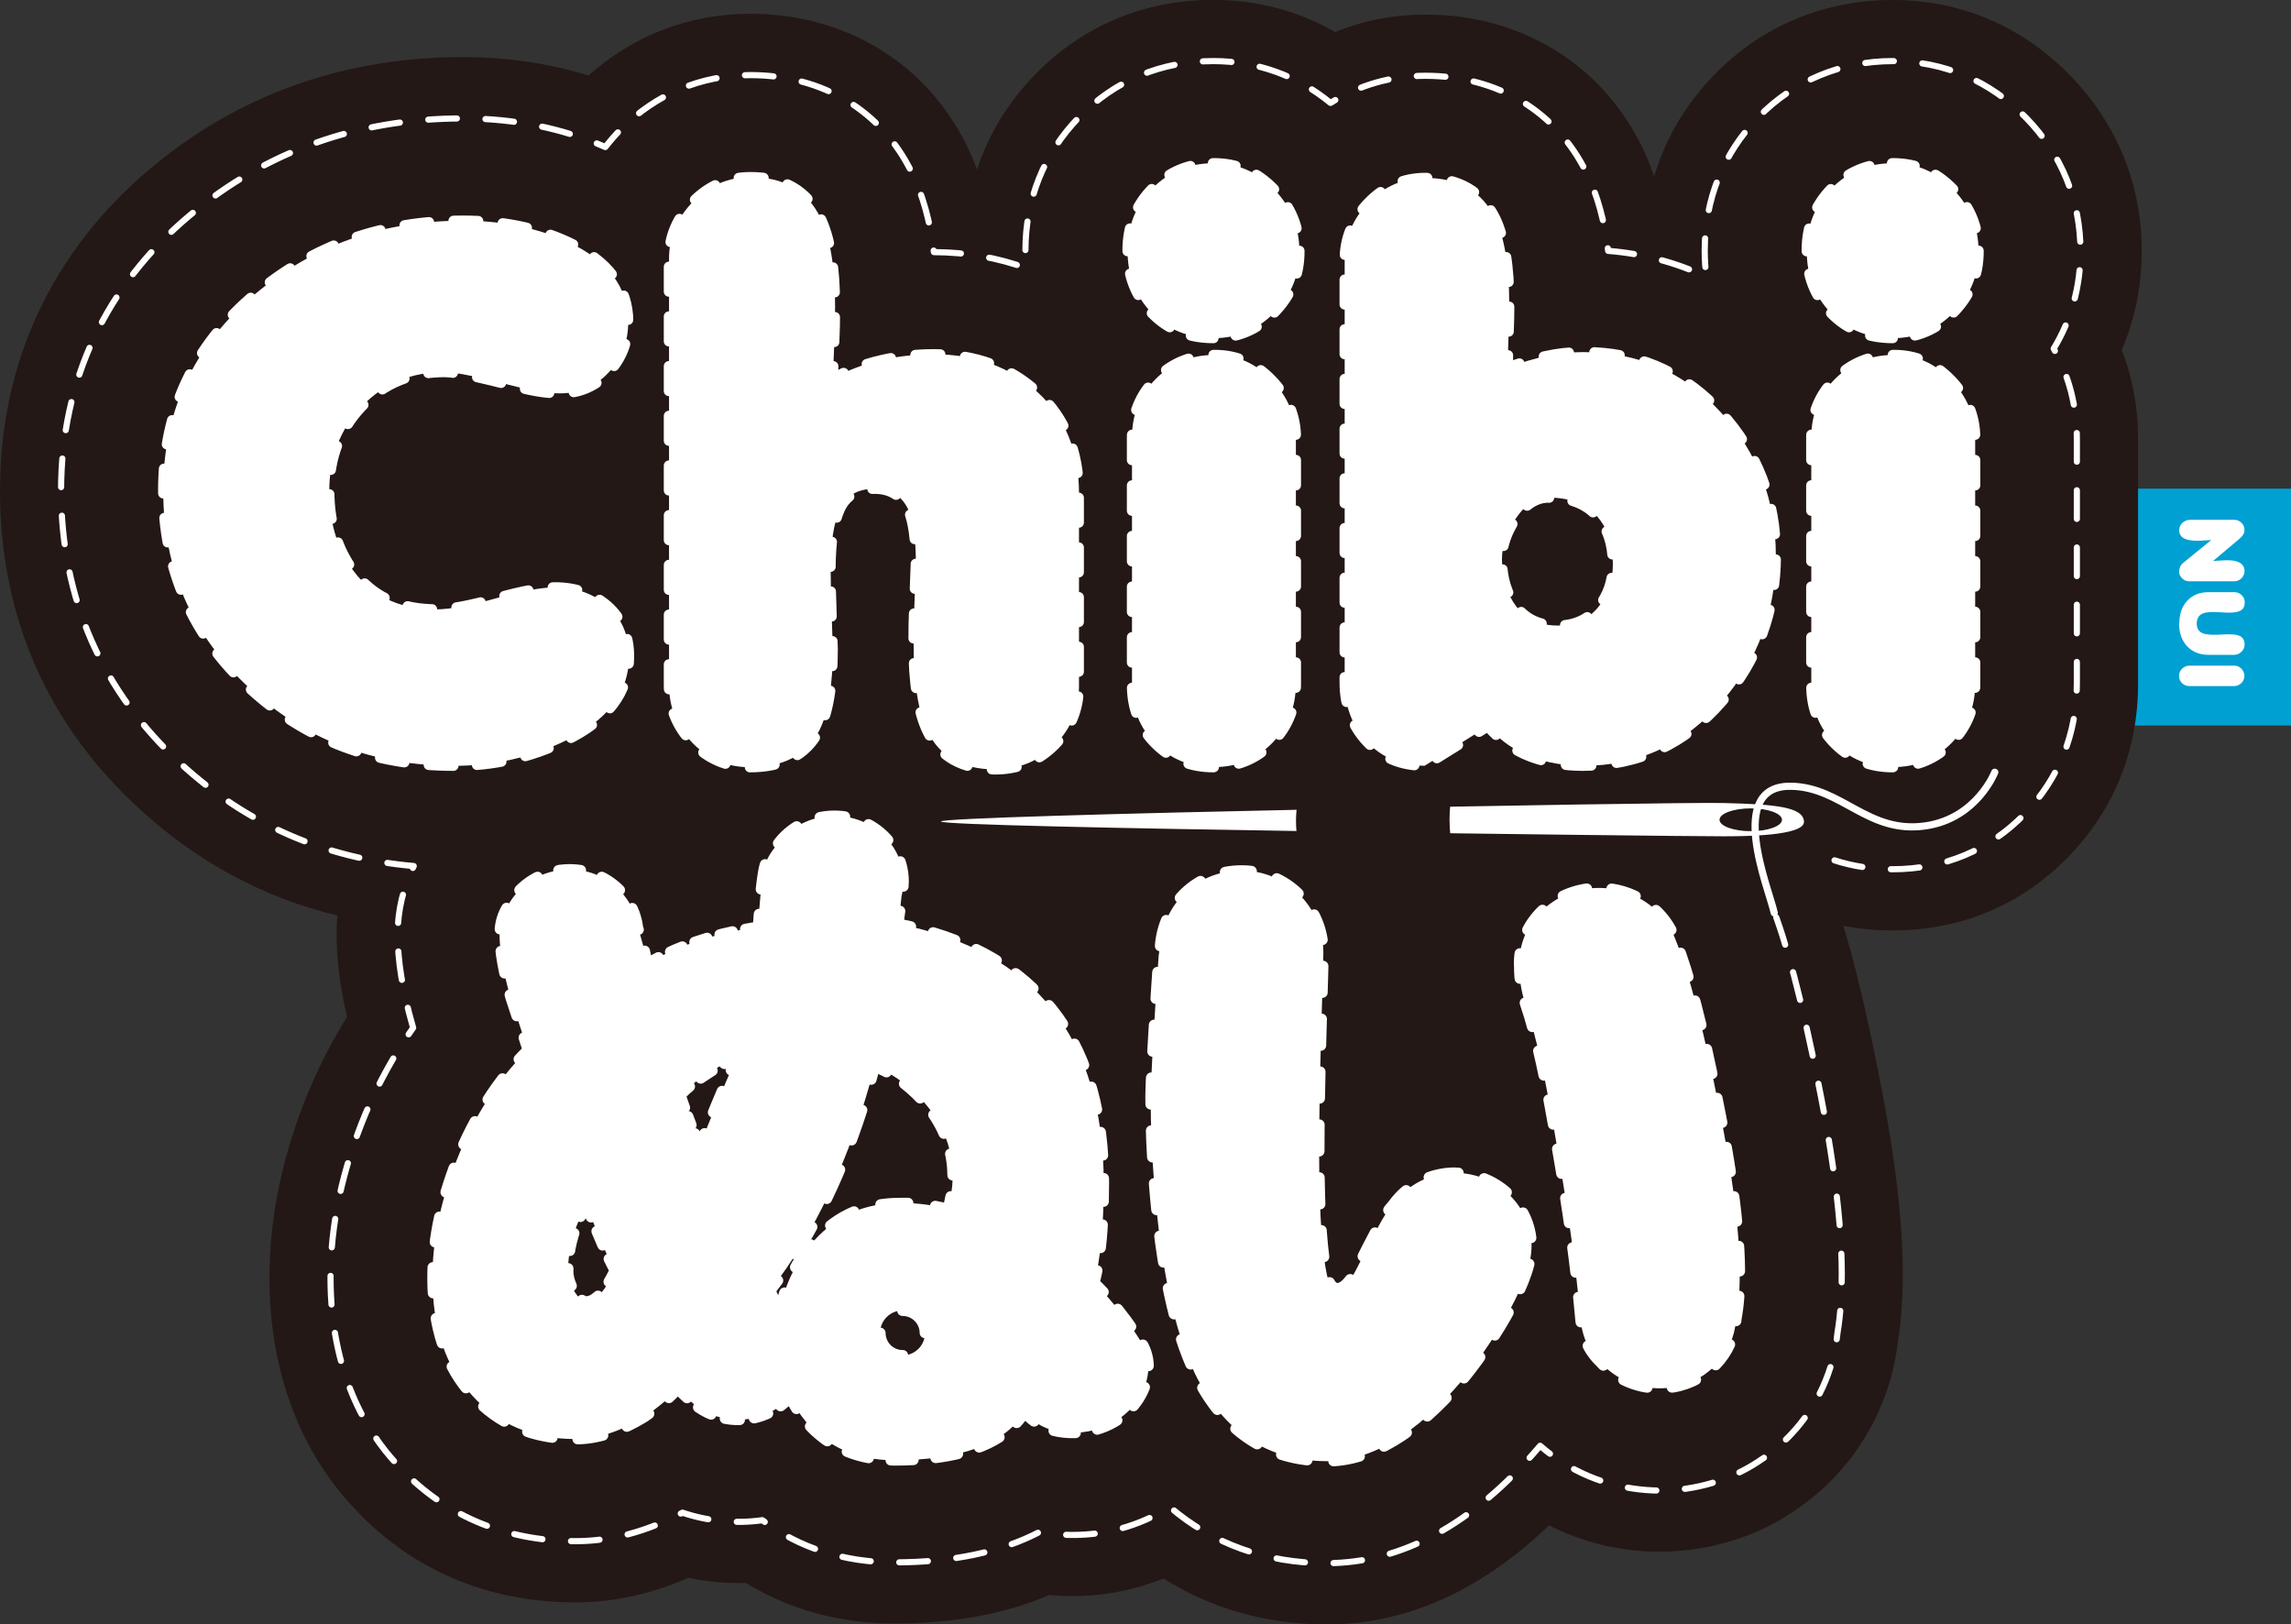 <?xml version="1.0" encoding="UTF-8"?>
<svg id="_レイヤー_2" data-name="レイヤー 2" xmlns="http://www.w3.org/2000/svg" viewBox="0 0 201.01 142.51">
  <rect x="0" y="0" width="201.01" height="142.51" fill="#333333" stroke="none"/>
  <defs>
    <style>
      .cls-1 {
        stroke-dasharray: 2.03 2.03;
      }

      .cls-1, .cls-2, .cls-3, .cls-4, .cls-5, .cls-6, .cls-7, .cls-8, .cls-9, .cls-10, .cls-11, .cls-12, .cls-13, .cls-14, .cls-15, .cls-16, .cls-17, .cls-18, .cls-19, .cls-20, .cls-21, .cls-22, .cls-23, .cls-24, .cls-25, .cls-26, .cls-27, .cls-28, .cls-29, .cls-30, .cls-31, .cls-32, .cls-33, .cls-34, .cls-35, .cls-36, .cls-37, .cls-38, .cls-39, .cls-40, .cls-41, .cls-42, .cls-43, .cls-44, .cls-45, .cls-46, .cls-47 {
        fill: none;
        stroke: #fff;
        stroke-linecap: round;
        stroke-linejoin: round;
      }

      .cls-1, .cls-3, .cls-4, .cls-5, .cls-6, .cls-8, .cls-11, .cls-12, .cls-13, .cls-14, .cls-15, .cls-18, .cls-19, .cls-20, .cls-22, .cls-24, .cls-26, .cls-28, .cls-29, .cls-31, .cls-32, .cls-34, .cls-35, .cls-36, .cls-37, .cls-38, .cls-39, .cls-40, .cls-41, .cls-44, .cls-45, .cls-47 {
        stroke-width: .94px;
      }

      .cls-2 {
        stroke-dasharray: 2.16 2.16 2.16 2.16;
      }

      .cls-2, .cls-7, .cls-9, .cls-10, .cls-16, .cls-17, .cls-23, .cls-25, .cls-27, .cls-33, .cls-42, .cls-43, .cls-46 {
        stroke-width: .9px;
      }

      .cls-3 {
        stroke-dasharray: 1.15 1.15;
      }

      .cls-4 {
        stroke-dasharray: 1.88 1.88 1.88 1.88;
      }

      .cls-5 {
        stroke-dasharray: 1.92 1.92 1.92 1.92;
      }

      .cls-6 {
        stroke-dasharray: 1.97 1.97 1.97 1.97;
      }

      .cls-7 {
        stroke-dasharray: 2.22 2.22 2.22 2.22;
      }

      .cls-8 {
        stroke-dasharray: 2.19 2.19 2.19 2.19;
      }

      .cls-9 {
        stroke-dasharray: 2.08 2.08 2.08 2.08;
      }

      .cls-48 {
        fill: #fff;
      }

      .cls-10 {
        stroke-dasharray: 2.23 2.23;
      }

      .cls-49 {
        fill: #00a0d2;
      }

      .cls-11 {
        stroke-dasharray: 1.33 1.33;
      }

      .cls-12 {
        stroke-dasharray: 2.32 2.32 2.32 2.32;
      }

      .cls-13 {
        stroke-dasharray: 1.57 1.57;
      }

      .cls-14 {
        stroke-dasharray: 3.08 3.08 3.08 3.08;
      }

      .cls-15 {
        stroke-dasharray: 1.15 1.15 1.15 1.15;
      }

      .cls-16 {
        stroke-dasharray: 2 2 2 2;
      }

      .cls-17 {
        stroke-dasharray: 2.23 2.23 2.23 2.23;
      }

      .cls-18 {
        stroke-dasharray: 1.28 1.28;
      }

      .cls-19 {
        stroke-dasharray: 1.22 1.22;
      }

      .cls-20 {
        stroke-dasharray: 2.41 2.41 2.41 2.41;
      }

      .cls-21 {
        stroke-dasharray: 2.51;
        stroke-width: .54px;
      }

      .cls-22 {
        stroke-dasharray: .81 .81;
      }

      .cls-23 {
        stroke-dasharray: 2.18 2.18 2.18 2.18;
      }

      .cls-24 {
        stroke-dasharray: 1.95 1.95 1.95 1.95;
      }

      .cls-25 {
        stroke-dasharray: 2.18 2.18;
      }

      .cls-26 {
        stroke-dasharray: 1.28 1.28 1.28 1.28;
      }

      .cls-27 {
        stroke-dasharray: 2 2 2 2;
      }

      .cls-28 {
        stroke-dasharray: 2.24 2.24;
      }

      .cls-29 {
        stroke-dasharray: 2.01 2.01;
      }

      .cls-50 {
        fill: #231815;
      }

      .cls-30 {
        stroke-width: .63px;
      }

      .cls-31 {
        stroke-dasharray: 1.57 1.57 1.57 1.57;
      }

      .cls-32 {
        stroke-dasharray: 2.24 2.24 2.24 2.24;
      }

      .cls-33 {
        stroke-dasharray: 2.18 2.18;
      }

      .cls-34 {
        stroke-dasharray: 2.79 2.79 2.79 2.79;
      }

      .cls-35 {
        stroke-dasharray: 2.79 2.79;
      }

      .cls-36 {
        stroke-dasharray: 1.95 1.95;
      }

      .cls-37 {
        stroke-dasharray: 1.88 1.88;
      }

      .cls-38 {
        stroke-dasharray: 2.41 2.41;
      }

      .cls-40 {
        stroke-dasharray: 2.2 2.2 2.2 2.2;
      }

      .cls-41 {
        stroke-dasharray: 2.2 2.2;
      }

      .cls-42 {
        stroke-dasharray: 2.22 2.22 2.22 2.22;
      }

      .cls-43 {
        stroke-dasharray: 2.18 2.18 2.18 2.18;
      }

      .cls-44 {
        stroke-dasharray: 1.92 1.92;
      }

      .cls-45 {
        stroke-dasharray: 1.97 1.97;
      }

      .cls-47 {
        stroke-dasharray: 2.03 2.03 2.03 2.03;
      }
    </style>
  </defs>
  <g id="_レイヤー_1-2" data-name="レイヤー 1">
    <g>
      <g>
        <rect class="cls-49" x="184.76" y="42.87" width="16.25" height="20.78"/>
        <g>
          <path class="cls-48" d="M191.21,50.09c0-.28.11-.51.32-.69l2.48-2.02c-.06,0-.23.01-.52.03-.28.02-.52.03-.7.03-.47,0-.83-.06-1.09-.17-.33-.15-.5-.4-.5-.76,0-.26.1-.47.29-.65.2-.17.43-.26.69-.26h3.84c.25,0,.46.09.64.26.18.17.27.38.27.63,0,.15-.04.29-.12.42-.07.11-.17.23-.3.34l-2.33,1.96s.23,0,.55-.03c.32-.02.53-.03.65-.03.46,0,.82.06,1.06.18.33.16.49.41.49.78,0,.24-.09.45-.27.63-.18.17-.39.26-.64.26h-3.94c-.25,0-.46-.09-.63-.27-.18-.17-.26-.39-.26-.63Z"/>
          <path class="cls-48" d="M191.21,54.69c0-.81.23-1.47.68-1.97.47-.51,1.1-.77,1.9-.77h2.25c.25,0,.46.09.64.26.18.17.27.38.27.64,0,.35-.13.6-.39.73-.22.11-.54.17-.97.17-.15,0-.33,0-.52-.02-.47-.03-.77-.04-.89-.04-.46,0-.79.06-1.01.18-.28.15-.42.43-.43.83,0,.4.15.67.44.82.22.11.58.17,1.06.17.15,0,.38,0,.68-.02.3-.02.53-.02.67-.02.43,0,.75.05.96.16.26.14.39.39.39.74,0,.24-.09.45-.28.63-.18.18-.4.27-.64.27h-2.25c-.8,0-1.43-.27-1.9-.78-.45-.5-.68-1.16-.68-1.97Z"/>
          <path class="cls-48" d="M191.19,59.29c0-.25.09-.46.27-.63.18-.17.39-.26.64-.26h3.93c.25,0,.46.09.63.27.17.17.26.39.26.63s-.09.45-.27.63c-.18.17-.39.26-.63.26h-3.94c-.25,0-.46-.09-.63-.26-.18-.17-.26-.38-.26-.63Z"/>
        </g>
      </g>
      <path class="cls-50" d="M187.92,22.06c0-5.87-2.17-11.21-6.28-15.43-4.22-4.33-9.6-6.63-15.58-6.63s-11.49,2.27-15.65,6.56c-2.51,2.58-4.29,5.6-5.28,8.92-.31-.92-.67-1.79-1.08-2.64-3.55-7.24-10.64-11.56-18.98-11.56-2.78,0-5.43.51-7.92,1.53-3.23-1.85-6.86-2.82-10.69-2.82-6.06,0-11.48,2.27-15.65,6.56-2.36,2.42-4.07,5.24-5.09,8.33-.27-.73-.57-1.43-.9-2.11-3.55-7.24-10.65-11.56-18.98-11.56-5.34,0-10.22,1.87-14.2,5.41-3.47-1.07-7.16-1.61-11.03-1.61-10.47,0-19.71,3.3-27.45,9.8C4.55,22.07,0,31.81,0,43.01s4.23,20.62,12.22,27.94c5.06,4.66,10.88,7.8,17.38,9.37-.05.55-.07,1.09-.07,1.65,0,2.21.3,4.61.92,7.24-1.23,1.97-2.34,4.1-3.31,6.39-2.33,5.56-3.5,11.12-3.5,16.51,0,10.65,4.52,17.08,7.14,19.88,5.04,5.62,11.86,8.59,19.72,8.59,3.33,0,6.65-.73,9.91-2.16,1.64.35,3.32.51,5.03.45,3.8,2.34,8.25,3.56,13.02,3.56,5.2,0,9.77-.84,13.6-2.5.95.09,1.91.11,2.92.08,2.43-.09,4.84-.62,7.11-1.53,4.17,2.65,9.04,4.03,14.28,4.03,6.96,0,13.49-2.89,19.54-8.69,2.49,1.27,5.23,2.03,8.12,2.26,4.71.33,9.41-.88,13.08-3.31.48-.31.93-.62,1.58-1.12.71-.56,1.32-1.1,1.87-1.65.04-.04.14-.14.21-.22.1-.1.2-.21.28-.29,3.06-3.25,5-7.46,5.48-11.87.14-.87.24-1.77.31-2.68.4-5.34-.28-12.23-2.07-21.05-1.03-5.17-2.03-9.37-3.04-12.67,1.4.27,2.84.41,4.32.41,5.99,0,11.33-2.24,15.44-6.48,3.99-4.11,6.1-9.34,6.1-15.13v-21.59c0-2.7-.48-5.29-1.43-7.73,1.16-2.7,1.75-5.59,1.75-8.64Z"/>
      <path class="cls-21" d="M160.96,75.48c1.6.52,3.31.78,5.1.78,4.5,0,8.5-1.67,11.58-4.85,3-3.09,4.58-7.03,4.58-11.39v-21.59c0-2.8-.69-5.45-2.03-7.84,1.55-2.55,2.35-5.45,2.35-8.54,0-4.44-1.64-8.49-4.75-11.69-3.18-3.27-7.24-5-11.73-5s-8.67,1.71-11.8,4.94c-3.07,3.16-4.69,7.2-4.69,11.68,0,.78.05,1.55.14,2.3-2.66-1.25-5.55-2.03-8.61-2.27-.32-2.64-.95-4.89-1.88-6.81-2.67-5.44-7.83-8.55-14.16-8.55-3.03,0-5.84.83-8.32,2.38-2.92-2.4-6.44-3.67-10.28-3.67-4.58,0-8.66,1.71-11.8,4.94-3.07,3.16-4.69,7.2-4.69,11.68,0,.53.06,1.04.1,1.56-2.51-.93-5.24-1.41-8.13-1.42-.33-2.7-.97-5-1.94-6.98-2.67-5.44-7.83-8.55-14.16-8.55-4.32,0-8.25,1.64-11.36,4.75-.5.5-.94,1.02-1.37,1.56-3.76-1.65-7.96-2.51-12.5-2.51-9.18,0-17.25,2.87-24,8.54-7.36,6.18-11.25,14.5-11.25,24.07s3.64,17.71,10.49,23.99c5.75,5.3,12.61,8.31,20.45,8.99-.91,1.84-1.41,3.87-1.41,5.98,0,2.31.42,4.93,1.3,8,.02.07.04.14.06.21-1.59,2.23-2.98,4.73-4.16,7.49-2.05,4.91-3.09,9.76-3.09,14.44,0,8.36,3.2,13.55,5.77,16.3,3.99,4.45,9.43,6.81,15.73,6.81,3.12,0,6.27-.84,9.38-2.5,2.21.75,4.66.99,7.01.66,3.22,2.43,7.16,3.7,11.57,3.7,5.11,0,9.37-.9,12.75-2.67,1.14.21,2.3.3,3.58.25,2.87-.11,5.55-1,7.85-2.44,3.74,3.22,8.43,4.93,13.75,4.93,6.6,0,12.85-3.41,18.63-10.17.03-.03.07-.09.11-.13,2.57,2.25,5.8,3.61,9.29,3.88.41.03.81.05,1.21.05,3.13,0,6.16-.91,8.61-2.52.36-.23.69-.46,1.14-.82.49-.38.97-.8,1.41-1.23.09-.08.08-.07.16-.16.06-.06.13-.14.21-.22,2.3-2.44,3.73-5.59,4.06-8.9.13-.78.22-1.57.28-2.37.36-4.83-.29-11.26-1.98-19.61-1.42-7.13-2.77-12.27-4.14-15.7"/>
      <g>
        <g>
          <path class="cls-48" d="M39.78,67.18c-7,0-12.95-2.26-17.85-6.77-5.07-4.64-7.61-10.44-7.61-17.4s2.69-12.7,8.06-17.21c5.12-4.3,11.19-6.44,18.24-6.44,3.44,0,6.51.62,9.22,1.87,3.52,1.63,5.28,3.98,5.28,7.03,0,1.72-.57,3.19-1.71,4.41-1.14,1.23-2.57,1.84-4.28,1.84-1.08,0-2.34-.19-3.8-.58-3.31-.86-5.41-1.29-6.32-1.29-2.92,0-5.34,1-7.25,3-1.91,2-2.87,4.48-2.87,7.44s.83,5.49,2.48,7.45c1.65,1.95,3.94,2.93,6.86,2.93,1.25,0,3.01-.32,5.29-.97,2.28-.64,4-.96,5.16-.96,1.85,0,3.39.55,4.64,1.64,1.24,1.1,1.87,2.57,1.87,4.42,0,3.14-1.87,5.61-5.61,7.41-3.01,1.46-6.27,2.19-9.8,2.19Z"/>
          <path class="cls-2" d="M39.78,67.18c-7,0-12.95-2.26-17.85-6.77-5.07-4.64-7.61-10.44-7.61-17.4s2.69-12.7,8.06-17.21c5.12-4.3,11.19-6.44,18.24-6.44,3.44,0,6.51.62,9.22,1.87,3.52,1.63,5.28,3.98,5.28,7.03,0,1.72-.57,3.19-1.71,4.41-1.14,1.23-2.57,1.84-4.28,1.84-1.08,0-2.34-.19-3.8-.58-3.31-.86-5.41-1.29-6.32-1.29-2.92,0-5.34,1-7.25,3-1.91,2-2.87,4.48-2.87,7.44s.83,5.49,2.48,7.45c1.65,1.95,3.94,2.93,6.86,2.93,1.25,0,3.01-.32,5.29-.97,2.28-.64,4-.96,5.16-.96,1.85,0,3.39.55,4.64,1.64,1.24,1.1,1.87,2.57,1.87,4.42,0,3.14-1.87,5.61-5.61,7.41-3.01,1.46-6.27,2.19-9.8,2.19Z"/>
        </g>
        <g>
          <path class="cls-48" d="M87.31,67.5c-2.88,0-4.86-1.12-5.93-3.35-.81-1.67-1.22-4.23-1.22-7.67,0-1.16.02-2.32.07-3.48.04-1.16.09-2.32.13-3.48,0-2.19-.22-3.78-.65-4.77-.56-1.24-1.55-1.87-2.96-1.87-1.5,0-2.52.6-3.06,1.8-.54,1.2-.81,2.94-.81,5.22,0,1.07.03,2.5.1,4.29.06,1.78.09,2.7.09,2.74,0,3.27-.41,5.67-1.22,7.22-1.12,2.11-3.14,3.16-6.06,3.16-1.98,0-3.65-.71-5.03-2.13-1.37-1.42-2.06-3.12-2.06-5.09V22.7c0-1.93.71-3.61,2.13-5.03,1.42-1.42,3.09-2.13,5.03-2.13,2.92,0,4.96,1.18,6.12,3.55.86,1.76,1.29,4.34,1.29,7.73,0,1.2-.02,2.32-.07,3.35-.04,1.03-.09,2.04-.13,3.03,1.34-.73,2.75-1.27,4.26-1.61,1.5-.34,3.03-.51,4.58-.51,3.7,0,6.74,1.12,9.15,3.35,2.41,2.23,3.61,5.18,3.61,8.83v16.95c0,2.02-.71,3.74-2.13,5.16-1.42,1.42-3.16,2.13-5.22,2.13Z"/>
          <g>
            <path class="cls-46" d="M73.11,32.13c-.02.36-.03.72-.05,1.07.31-.17.63-.33.96-.48"/>
            <path class="cls-33" d="M76.05,31.94c.42-.13.84-.24,1.27-.34.64-.15,1.28-.26,1.92-.34"/>
            <path class="cls-43" d="M80.32,31.14c.52-.04,1.04-.06,1.57-.06,3.7,0,6.74,1.12,9.15,3.35,2.41,2.23,3.61,5.18,3.61,8.83v16.95c0,2.02-.71,3.74-2.13,5.16-1.42,1.42-3.16,2.13-5.22,2.13-2.88,0-4.86-1.12-5.93-3.35-.81-1.67-1.22-4.23-1.22-7.67,0-1.16.02-2.32.07-3.48.04-1.16.09-2.32.13-3.48,0-2.19-.22-3.78-.65-4.77-.56-1.24-1.55-1.87-2.96-1.87-1.5,0-2.52.6-3.06,1.8-.54,1.2-.81,2.94-.81,5.22,0,1.07.03,2.5.1,4.29.06,1.78.09,2.7.09,2.74,0,3.27-.41,5.67-1.22,7.22-1.12,2.11-3.14,3.16-6.06,3.16-1.98,0-3.65-.71-5.03-2.13-1.37-1.42-2.06-3.12-2.06-5.09V22.7c0-1.93.71-3.61,2.13-5.03,1.42-1.42,3.09-2.13,5.03-2.13,2.92,0,4.96,1.18,6.12,3.55.86,1.76,1.29,4.34,1.29,7.73,0,1.2-.02,2.32-.07,3.35-.01.29-.02.57-.04.86"/>
          </g>
        </g>
        <g>
          <path class="cls-48" d="M106.47,29.66c-2.19,0-4-.73-5.41-2.19-1.42-1.46-2.13-3.29-2.13-5.48s.72-3.96,2.16-5.44c1.44-1.48,3.23-2.23,5.38-2.23s3.84.76,5.32,2.29c1.48,1.53,2.22,3.34,2.22,5.45s-.73,3.85-2.19,5.35c-1.46,1.51-3.24,2.26-5.35,2.26ZM106.47,67.31c-2.02,0-3.72-.69-5.09-2.06-1.38-1.37-2.06-3.09-2.06-5.16v-21.73c0-2.02.7-3.73,2.09-5.12,1.4-1.4,3.1-2.1,5.13-2.1s3.61.73,5.03,2.19c1.42,1.46,2.13,3.16,2.13,5.09v21.59c0,2.02-.69,3.74-2.06,5.16-1.38,1.42-3.09,2.13-5.16,2.13Z"/>
          <g>
            <path class="cls-16" d="M106.47,29.66c-2.19,0-4-.73-5.41-2.19-1.42-1.46-2.13-3.29-2.13-5.48s.72-3.96,2.16-5.44c1.44-1.48,3.23-2.23,5.38-2.23s3.84.76,5.32,2.29c1.48,1.53,2.22,3.34,2.22,5.45s-.73,3.85-2.19,5.35c-1.46,1.51-3.24,2.26-5.35,2.26Z"/>
            <path class="cls-42" d="M106.47,67.31c-2.02,0-3.72-.69-5.09-2.06-1.38-1.37-2.06-3.09-2.06-5.16v-21.73c0-2.02.7-3.73,2.09-5.12,1.4-1.4,3.1-2.1,5.13-2.1s3.61.73,5.03,2.19c1.42,1.46,2.13,3.16,2.13,5.09v21.59c0,2.02-.69,3.74-2.06,5.16-1.38,1.42-3.09,2.13-5.16,2.13Z"/>
          </g>
        </g>
        <g>
          <path class="cls-48" d="M138.86,67.18c-1.63,0-3.15-.27-4.55-.79-1.4-.53-2.61-1.37-3.64-2.51v-.25l-5.67,3.55c-2.06,0-3.75-.7-5.06-2.1-1.31-1.4-1.96-3.13-1.96-5.2V22.84c0-1.94.7-3.63,2.09-5.07,1.4-1.44,3.07-2.16,5-2.16,2.92,0,4.96,1.18,6.12,3.54.81,1.67,1.23,4.19,1.23,7.54,0,.73-.02,1.73-.07,3-.04,1.27-.07,2.12-.07,2.55,1.16-.43,2.28-.76,3.35-1s2.17-.35,3.29-.35c4.81,0,8.83,1.76,12.06,5.28,3.22,3.52,4.83,7.7,4.83,12.55s-1.57,9.2-4.7,12.8c-3.27,3.78-7.35,5.67-12.25,5.67ZM135.9,43.65c-1.12,0-2.08.61-2.9,1.83-.81,1.22-1.22,2.4-1.22,3.56,0,1.67.42,3.06,1.26,4.17.84,1.11,2.05,1.67,3.64,1.67,1.46,0,2.63-.52,3.51-1.57.88-1.05,1.32-2.32,1.32-3.81,0-1.8-.48-3.22-1.45-4.27-.97-1.05-2.35-1.57-4.16-1.57Z"/>
          <g>
            <g>
              <path class="cls-46" d="M131.26,64.47c-.2-.19-.39-.38-.58-.59v-.25l-.91.57"/>
              <line class="cls-25" x1="127.92" y1="65.36" x2="125.15" y2="67.09"/>
              <path class="cls-23" d="M124.09,67.13c-1.65-.18-3.04-.86-4.15-2.05-1.31-1.4-1.96-3.13-1.96-5.2V22.84c0-1.94.7-3.63,2.09-5.07,1.4-1.44,3.07-2.16,5-2.16,2.92,0,4.96,1.18,6.12,3.54.81,1.67,1.23,4.19,1.23,7.54,0,.73-.02,1.73-.07,3,0,.14,0,.27-.01.39"/>
              <path class="cls-46" d="M132.31,31.17c-.01.48-.02.84-.02,1.07.34-.13.68-.24,1.02-.35"/>
              <path class="cls-10" d="M135.45,31.28c.06-.01.12-.03.19-.04,1.02-.23,2.07-.34,3.13-.35"/>
              <path class="cls-17" d="M139.89,30.91c4.39.22,8.08,1.97,11.09,5.25,3.22,3.52,4.83,7.7,4.83,12.55s-1.57,9.2-4.7,12.8c-3.27,3.78-7.35,5.67-12.25,5.67-1.63,0-3.15-.27-4.55-.79-.8-.3-1.53-.7-2.21-1.2"/>
            </g>
            <path class="cls-9" d="M135.9,43.65c-1.12,0-2.08.61-2.9,1.83-.81,1.22-1.22,2.4-1.22,3.56,0,1.67.42,3.06,1.26,4.17.84,1.11,2.05,1.67,3.64,1.67,1.46,0,2.63-.52,3.51-1.57.88-1.05,1.32-2.32,1.32-3.81,0-1.8-.48-3.22-1.45-4.27-.97-1.05-2.35-1.57-4.16-1.57Z"/>
          </g>
        </g>
        <g>
          <path class="cls-48" d="M166.07,29.66c-2.19,0-4-.73-5.42-2.19-1.42-1.46-2.13-3.29-2.13-5.48s.72-3.96,2.16-5.44c1.44-1.48,3.23-2.23,5.38-2.23s3.83.76,5.32,2.29c1.48,1.53,2.22,3.34,2.22,5.45s-.73,3.85-2.19,5.35c-1.46,1.51-3.24,2.26-5.35,2.26ZM166.07,67.31c-2.02,0-3.72-.69-5.09-2.06-1.37-1.37-2.06-3.09-2.06-5.16v-21.73c0-2.02.7-3.73,2.09-5.12,1.4-1.4,3.1-2.1,5.13-2.1s3.61.73,5.03,2.19c1.42,1.46,2.13,3.16,2.13,5.09v21.59c0,2.02-.69,3.74-2.06,5.16-1.38,1.42-3.09,2.13-5.16,2.13Z"/>
          <g>
            <path class="cls-27" d="M166.07,29.66c-2.19,0-4-.73-5.42-2.19-1.42-1.46-2.13-3.29-2.13-5.48s.72-3.96,2.16-5.44c1.44-1.48,3.23-2.23,5.38-2.23s3.83.76,5.32,2.29c1.48,1.53,2.22,3.34,2.22,5.45s-.73,3.85-2.19,5.35c-1.46,1.51-3.24,2.26-5.35,2.26Z"/>
            <path class="cls-7" d="M166.07,67.31c-2.02,0-3.72-.69-5.09-2.06-1.37-1.37-2.06-3.09-2.06-5.16v-21.73c0-2.02.7-3.73,2.09-5.12,1.4-1.4,3.1-2.1,5.13-2.1s3.61.73,5.03,2.19c1.42,1.46,2.13,3.16,2.13,5.09v21.59c0,2.02-.69,3.74-2.06,5.16-1.38,1.42-3.09,2.13-5.16,2.13Z"/>
          </g>
        </g>
      </g>
      <path class="cls-48" d="M151.19,70.45c-4.54-.11-68.63,1.07-68.63,1.62s63.68,1.3,68.63,1.3c1.57,0,7.18,0,7.09-1.3-.08-1.29-2.56-1.51-7.09-1.62ZM153.61,72.92c-1.51,0-2.74-.45-2.74-1s1.23-1,2.74-1,2.74.45,2.74,1-1.23,1-2.74,1Z"/>
      <path class="cls-50" d="M127.69,75.48h-13.26s-.72-1.3-.72-3.46.72-3.29.72-3.29h13.26s-.51,1.07-.51,3.16.51,3.59.51,3.59Z"/>
      <path class="cls-30" d="M155.67,80.09c-.45-2.09-4.32-11.22,1.49-11.11,4.48.08,6.75,4.23,11.82,3.47,4.48-.67,6.04-4.7,6.04-4.7"/>
      <g>
        <g>
          <path class="cls-48" d="M152.32,115.88s0-.07,0-.1c.11-.59.2-1.23.25-1.92.3-3.95-.32-9.73-1.84-17.19-1.3-6.53-2.54-11.29-3.69-14.16,0,0,0-.01-.01-.02-.88-2.48-3.27-4.35-6.18-4.57-3.89-.29-7.26,2.46-7.54,6.15-.02.27-.01.53,0,.79,0,1.06.16,2.12.51,3.17.94,2.73,1.88,6.99,2.81,12.7.95,5.43,1.64,10.45,2.04,14.9.12,1.63.72,2.9,1.72,3.85,1.14,1.29,2.79,2.16,4.69,2.3,1.62.12,3.14-.31,4.37-1.12.14-.09.26-.19.39-.29.22-.17.43-.35.62-.54.05-.05.09-.09.13-.14.97-1.02,1.6-2.34,1.72-3.82Z"/>
          <path class="cls-8" d="M152.32,115.88s0-.07,0-.1c.11-.59.2-1.23.25-1.92.3-3.95-.32-9.73-1.84-17.19-1.3-6.53-2.54-11.29-3.69-14.16,0,0,0-.01-.01-.02-.88-2.48-3.27-4.35-6.18-4.57-3.89-.29-7.26,2.46-7.54,6.15-.02.27-.01.53,0,.79,0,1.06.16,2.12.51,3.17.94,2.73,1.88,6.99,2.81,12.7.95,5.43,1.64,10.45,2.04,14.9.12,1.63.72,2.9,1.72,3.85,1.14,1.29,2.79,2.16,4.69,2.3,1.62.12,3.14-.31,4.37-1.12.14-.09.26-.19.39-.29.22-.17.43-.35.62-.54.05-.05.09-.09.13-.14.97-1.02,1.6-2.34,1.72-3.82Z"/>
        </g>
        <g>
          <path class="cls-48" d="M127.65,102.89c-2.24,0-4.21,1.1-5.42,2.78-.21.24-.41.48-.6.76-.4.57-1.24,2.15-2.58,4.84-1.1,2.21-2.26,2.28-2.63.56-.35-1.63-.68-4.75-.68-10.75,0-2.8.06-6.37.18-10.58.12-4.06.19-6.46.19-6.77,0-.02,0-.03,0-.05,0-.04,0-.08,0-.12,0-3.96-3.21-7.18-7.17-7.18s-6.9,2.95-7.15,6.68c-.07.34-.13.69-.15,1.06-.46,6.79-.68,10.89-.68,12.18,0,2.49.1,5.02.31,7.54.58,7.39,1.78,13,3.58,16.68,2.48,5.09,6.37,7.67,11.56,7.67,3.86,0,7.83-2.36,11.8-7,2.28-2.69,6.01-8.34,6.16-11.59.16-3.7-3-6.7-6.7-6.7Z"/>
          <path class="cls-12" d="M127.65,102.89c-2.24,0-4.21,1.1-5.42,2.78-.21.24-.41.48-.6.76-.4.57-1.24,2.15-2.58,4.84-1.1,2.21-2.26,2.28-2.63.56-.35-1.63-.68-4.75-.68-10.75,0-2.8.06-6.37.18-10.58.12-4.06.19-6.46.19-6.77,0-.02,0-.03,0-.05,0-.04,0-.08,0-.12,0-3.96-3.21-7.18-7.17-7.18s-6.9,2.95-7.15,6.68c-.07.34-.13.69-.15,1.06-.46,6.79-.68,10.89-.68,12.18,0,2.49.1,5.02.31,7.54.58,7.39,1.78,13,3.58,16.68,2.48,5.09,6.37,7.67,11.56,7.67,3.86,0,7.83-2.36,11.8-7,2.28-2.69,6.01-8.34,6.16-11.59.16-3.7-3-6.7-6.7-6.7Z"/>
        </g>
        <g>
          <path class="cls-48" d="M100.17,117.8c-1.26-2.08-3.52-4.76-4.18-5.23.57-2.05.85-5,.85-8.78,0-12.74-6.07-20.38-18.04-22.73.15-1,.24-1.8.3-2.43.1-.42.17-.85.17-1.3,0-3.18-2.71-5.75-6.06-5.75-2.1,0-3.95,1.02-5.04,2.56-.4.43-.72.92-.97,1.5-.17.42-.42,1.46-.69,5.69-3.72.53-6.98,1.61-9.74,3.22-.21-1.19-.48-2.24-.82-3.16-.34-2.87-2.87-5.11-5.99-5.11-2.37,0-4.4,1.3-5.4,3.18-.48.72-.73,1.56-.73,2.5,0,1.45.32,3.31.96,5.56.5,1.51,1.01,3.04,1.51,4.59-2.41,2.36-4.42,5.39-5.96,9-1.59,3.81-2.4,7.5-2.4,10.99,0,4.37,1.17,7.85,3.48,10.32,2.28,2.54,5.33,3.83,9.06,3.83,1.91,0,3.94-.65,6.06-1.95,1.23-.84,2.21-1.67,2.93-2.47.32.38.64.69.95.94,1.1,1.09,2.65,1.78,4.37,1.78,1.81,0,3.42-.77,4.53-1.97.38.76.83,1.47,1.37,2.12,1.91,2.26,4.53,3.41,7.77,3.41,5.79,0,9.63-1.41,11.42-4.19.63.64,1.82,1.88,4.56,1.77,2.87-.11,5.31-1.85,6.09-4.32.17-.54.56-2.05-.37-3.58ZM51.44,114.19c-.39,0-.76-.44-.99-.81-.4-.66-.61-1.28-.61-1.84,0-1.98.54-3.93,1.62-5.8,1.12,2.9,1.95,4.78,2.5,5.71-.85,1.79-1.71,2.74-2.52,2.74ZM61.41,100.49c-.46-.98-1.03-2.45-1.71-4.38.32-.41,1.03-1.06,2.62-2.06,1.02-.65,1.75-1.01,2.27-1.21-1.38,3.17-2.44,5.74-3.18,7.65ZM79.19,118.91c-1.08,0-1.97-.88-1.97-1.97s.88-1.97,1.97-1.97,1.97.88,1.97,1.97-.88,1.97-1.97,1.97ZM83.16,106.07c-1.13-.3-2.4-.53-4.07-.53-3.15,0-5.53.99-7.61,3.24-1.48,1.63-2.53,3.72-2.95,5.72-.14-.1-.52-.55-.67-.64-.1-.21-.19-.43-.3-.63,4.01-5.14,7.09-11.74,9.17-19.64,1.68.44,8.64,4.75,6.43,12.47Z"/>
          <g>
            <g>
              <path class="cls-39" d="M96.81,113.35c-.35-.38-.64-.66-.81-.78.09-.34.18-.71.26-1.1"/>
              <path class="cls-1" d="M96.56,109.47c.11-.92.18-1.93.23-3.04"/>
              <path class="cls-47" d="M96.82,105.41c.01-.52.02-1.06.02-1.62,0-11.97-5.36-19.44-15.94-22.25"/>
              <path class="cls-39" d="M79.91,81.29c-.36-.08-.73-.16-1.11-.24.06-.41.11-.78.16-1.12"/>
              <path class="cls-41" d="M79.25,77.76c.01-.14.02-.29.02-.43,0-.99-.26-1.92-.73-2.74"/>
              <path class="cls-40" d="M77.91,73.7c-1.11-1.29-2.8-2.12-4.7-2.12-2.1,0-3.95,1.02-5.04,2.56-.4.43-.72.92-.97,1.5-.13.33-.32,1.06-.53,3.46"/>
              <path class="cls-39" d="M66.6,80.2c-.03.35-.05.72-.08,1.13-.38.05-.75.11-1.12.18"/>
              <path class="cls-3" d="M64.27,81.73c-.57.12-1.13.26-1.68.41"/>
              <path class="cls-15" d="M62.04,82.3c-1.33.4-2.58.88-3.76,1.45"/>
              <path class="cls-39" d="M57.77,84c-.34.17-.67.36-.99.54-.07-.39-.14-.76-.22-1.11"/>
              <path class="cls-36" d="M56.02,81.55c-.02-.06-.04-.11-.06-.16-.11-.93-.45-1.8-.97-2.55"/>
              <path class="cls-24" d="M54.37,78.09c-1.1-1.11-2.65-1.81-4.39-1.81-2.37,0-4.4,1.3-5.4,3.18-.48.72-.73,1.56-.73,2.5,0,1.45.32,3.31.96,5.56.28.86.57,1.72.85,2.59"/>
              <path class="cls-39" d="M45.97,91.04c.12.36.23.72.35,1.08-.27.26-.53.53-.79.81"/>
              <path class="cls-28" d="M44.09,94.63c-.67.87-1.29,1.8-1.87,2.78"/>
              <path class="cls-32" d="M41.67,98.39c-.47.87-.91,1.77-1.31,2.72-1.59,3.81-2.4,7.5-2.4,10.99,0,4.37,1.17,7.85,3.48,10.32,2.28,2.54,5.33,3.83,9.06,3.83,1.91,0,3.94-.65,6.06-1.95.46-.31.88-.63,1.27-.94"/>
              <path class="cls-39" d="M58.69,122.63c.29-.27.56-.54.8-.8.27.32.53.58.79.81"/>
              <path class="cls-18" d="M61.27,123.47c.52.36,1.1.64,1.73.83"/>
              <path class="cls-26" d="M63.62,124.45c.38.07.78.11,1.18.11,1.16,0,2.24-.32,3.16-.86"/>
              <path class="cls-39" d="M68.49,123.35c.3-.23.59-.48.84-.75.17.34.35.67.55.99"/>
              <path class="cls-45" d="M71.09,125.14c.7.73,1.48,1.33,2.34,1.8"/>
              <path class="cls-6" d="M74.32,127.35c1.24.5,2.63.76,4.15.76,4.57,0,7.93-.88,10.02-2.61"/>
              <path class="cls-39" d="M89.2,124.82c.26-.28.49-.58.69-.89.21.21.47.49.84.76"/>
              <path class="cls-44" d="M92.46,125.51c.55.14,1.21.22,2,.19.3-.01.59-.04.88-.08"/>
              <path class="cls-5" d="M96.27,125.4c2.05-.61,3.66-2.1,4.27-4.02.17-.54.56-2.05-.37-3.58-.74-1.22-1.83-2.66-2.73-3.72"/>
            </g>
            <g>
              <path class="cls-39" d="M50.93,106.74c.16-.34.33-.67.52-1.01.14.37.28.72.41,1.05"/>
              <path class="cls-11" d="M52.36,108.02c.29.7.55,1.31.79,1.83"/>
              <path class="cls-39" d="M53.43,110.45c.2.41.37.74.52,1-.18.37-.35.71-.53,1"/>
              <path class="cls-13" d="M52.47,113.7c-.35.32-.7.49-1.04.49s-.68-.36-.91-.69"/>
              <path class="cls-31" d="M50.14,112.81c-.2-.45-.3-.87-.3-1.27,0-1.38.26-2.74.79-4.08"/>
            </g>
            <g>
              <path class="cls-39" d="M61.82,99.44c-.15.37-.28.72-.41,1.05-.14-.3-.29-.65-.45-1.04"/>
              <path class="cls-22" d="M60.65,98.7c-.14-.35-.28-.73-.43-1.14"/>
              <path class="cls-39" d="M60.08,97.18c-.12-.34-.25-.69-.38-1.07.16-.2.41-.46.81-.79"/>
              <path class="cls-19" d="M61.48,94.6c.25-.17.52-.35.83-.55.26-.16.49-.31.71-.43"/>
              <path class="cls-39" d="M63.56,93.32c.41-.22.75-.37,1.03-.48-.15.35-.3.7-.45,1.04"/>
              <path class="cls-29" d="M63.35,95.73c-.43,1.01-.81,1.94-1.15,2.78"/>
            </g>
            <path class="cls-14" d="M79.19,118.91c-1.08,0-1.96-.88-1.96-1.97s.88-1.96,1.96-1.96,1.97.88,1.97,1.96-.88,1.97-1.97,1.97Z"/>
            <g>
              <path class="cls-39" d="M83.42,104.97c-.07.36-.15.73-.26,1.1-.35-.09-.72-.18-1.1-.25"/>
              <path class="cls-38" d="M79.67,105.55c-.19,0-.38,0-.57,0-1.09,0-2.09.12-3.02.37"/>
              <path class="cls-20" d="M74.93,106.3c-1.27.53-2.39,1.35-3.45,2.49-.93,1.03-1.7,2.24-2.24,3.5"/>
              <path class="cls-39" d="M68.83,113.42c-.12.36-.21.73-.29,1.09-.14-.1-.52-.55-.67-.64-.1-.21-.19-.43-.3-.63.23-.3.46-.6.68-.9"/>
              <path class="cls-35" d="M69.82,110.04c.74-1.15,1.43-2.36,2.09-3.63"/>
              <path class="cls-34" d="M72.54,105.16c1.35-2.79,2.52-5.83,3.51-9.12"/>
              <path class="cls-39" d="M76.44,94.7c.1-.36.2-.73.3-1.09.25.06.61.21,1.04.44"/>
              <path class="cls-37" d="M79.34,95.08c.67.52,1.38,1.18,2.01,1.96"/>
              <path class="cls-4" d="M81.91,97.8c1.1,1.63,1.87,3.71,1.64,6.23"/>
            </g>
          </g>
        </g>
      </g>
    </g>
  </g>
</svg>